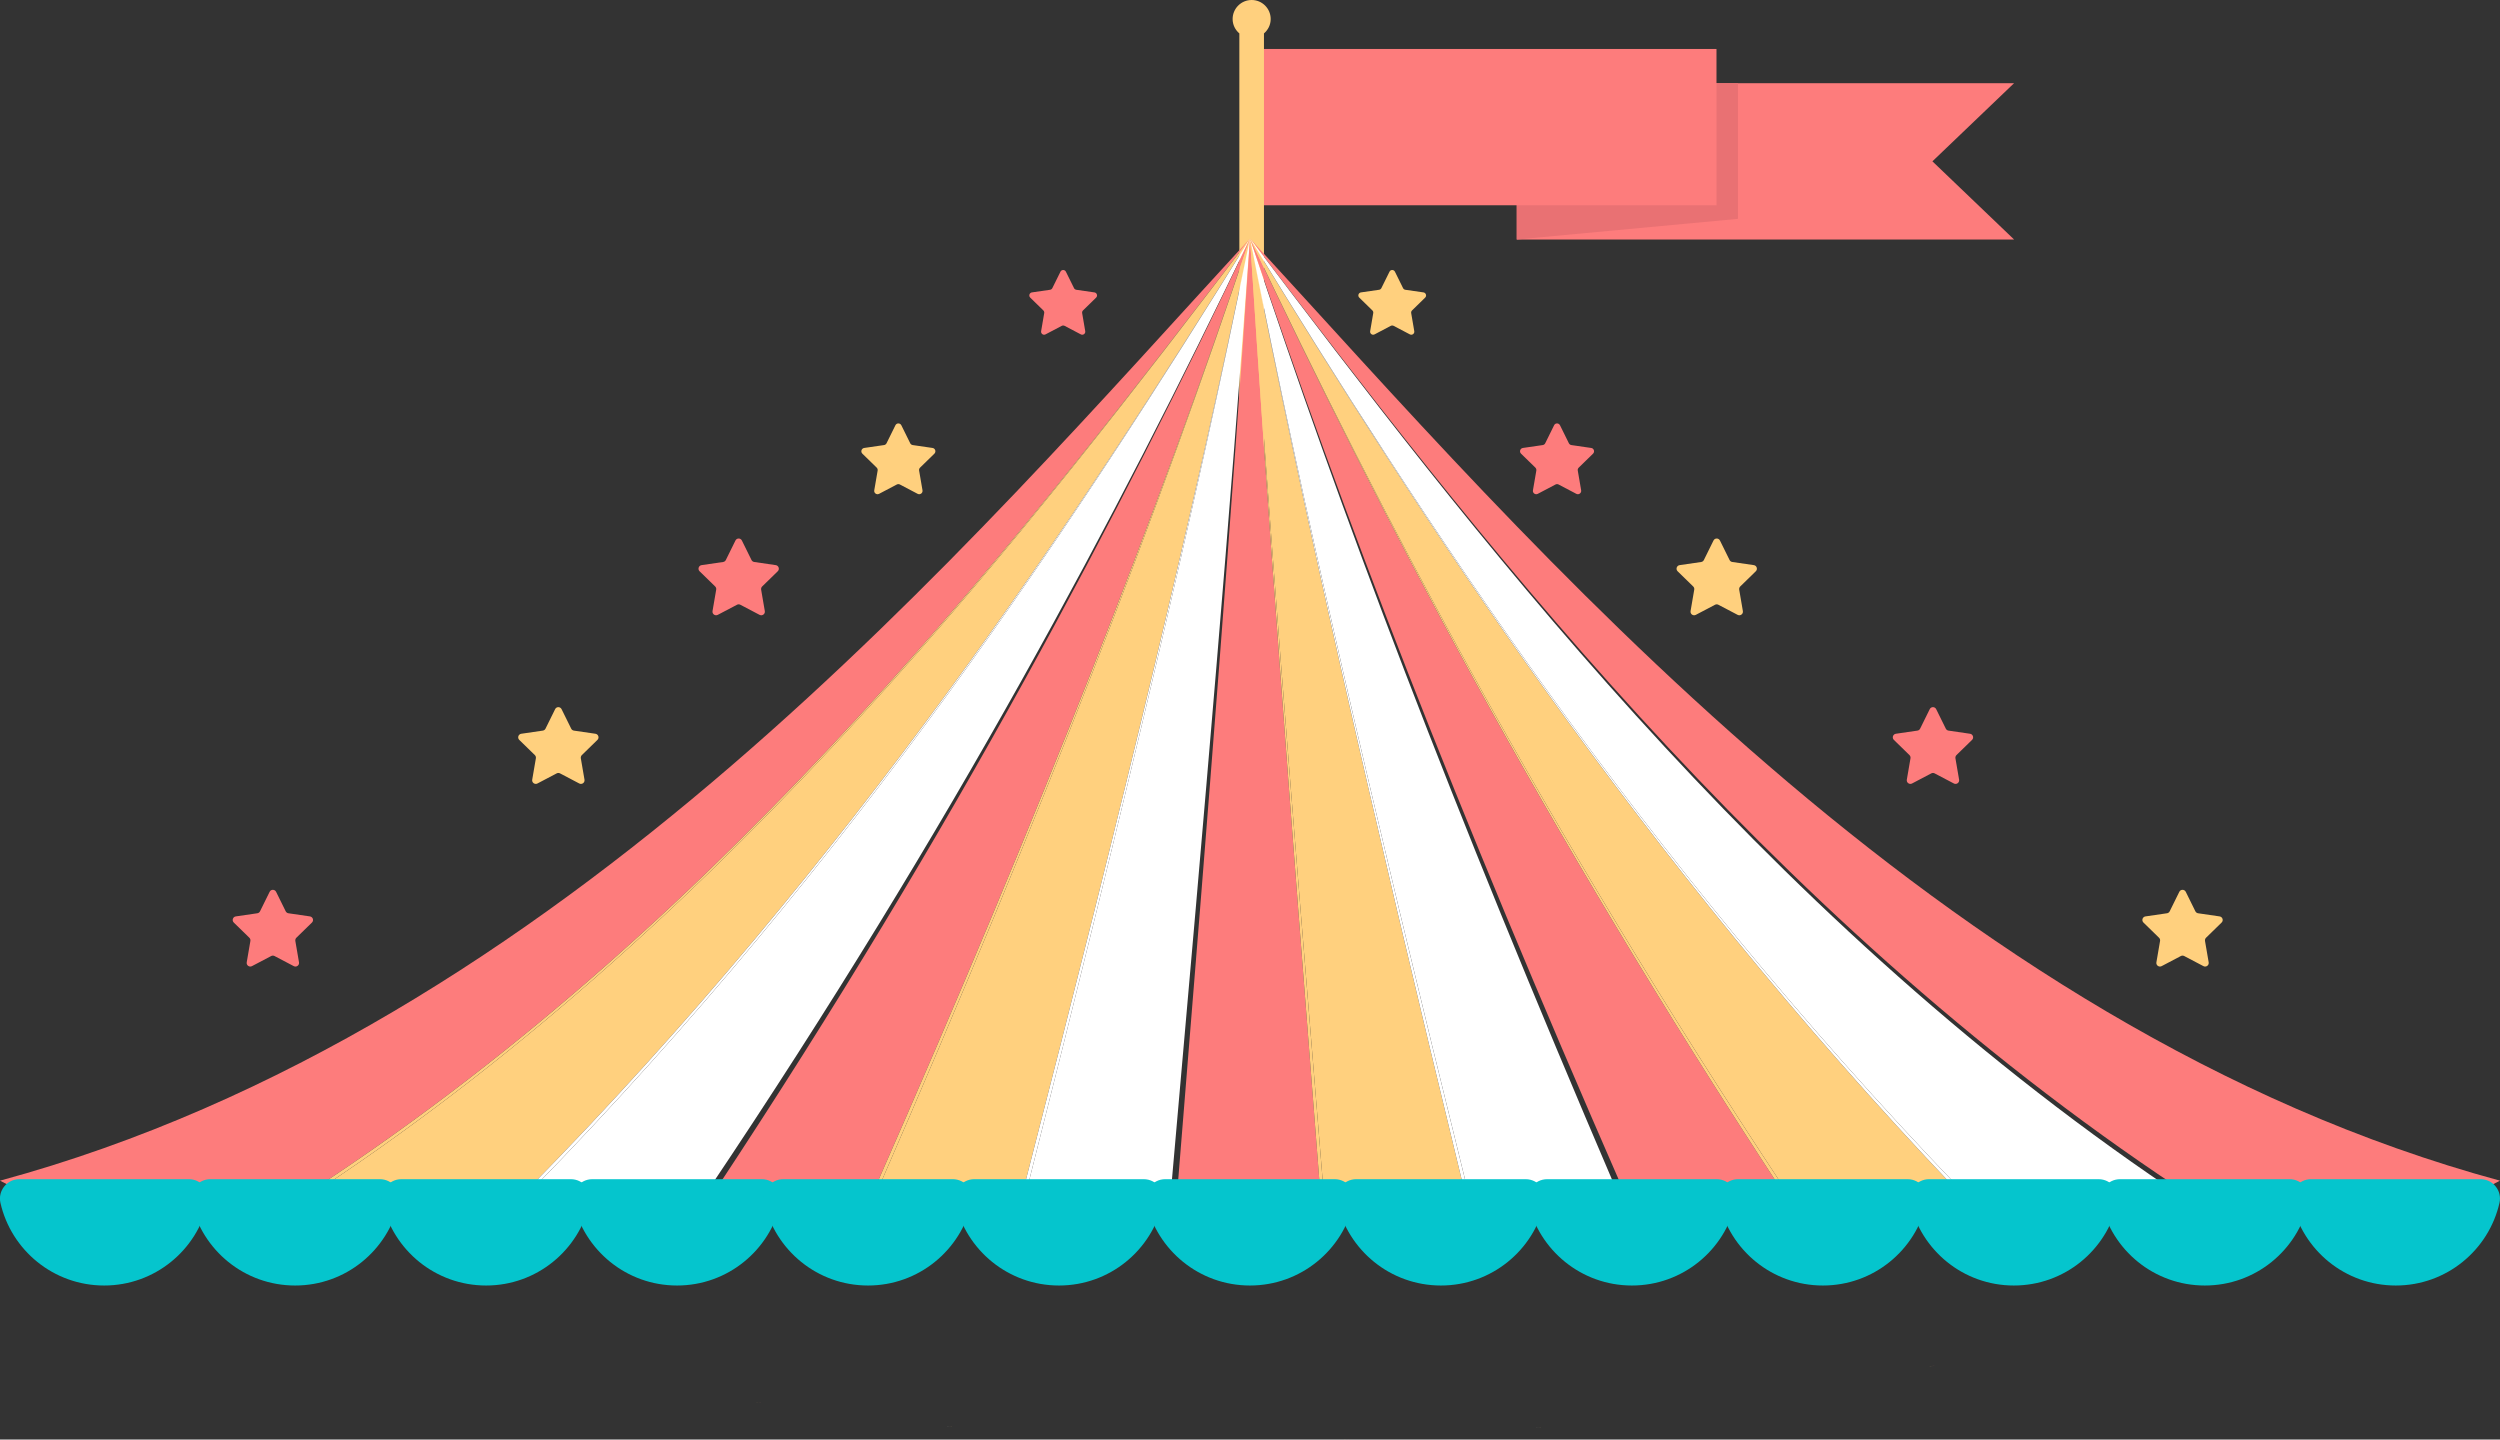   <svg version="1.1" xmlns="http://www.w3.org/2000/svg" xmlns:xlink="http://www.w3.org/1999/xlink" x="0px" y="0px" viewBox="0 0 97.315 56.036" style="enable-background:new 0 0 97.315 56.036;" xml:space="preserve">
   <rect x="0" y="0" width="97.315" height="56.036" fill="#333333" stroke="none"/>
   <g>
    <g>
     <path style="fill:#FD7C7C;" d="M10.747,34.715l0.374,0.758c0.021,0.042,0.06,0.07,0.106,0.077l0.837,0.122
			c0.116,0.017,0.162,0.159,0.078,0.24l-0.605,0.59c-0.033,0.032-0.048,0.079-0.041,0.125l0.143,0.833
			c0.02,0.115-0.101,0.203-0.204,0.148l-0.748-0.393c-0.041-0.022-0.09-0.022-0.131,0l-0.748,0.393
			c-0.103,0.054-0.224-0.033-0.204-0.148l0.143-0.833c0.008-0.046-0.007-0.092-0.041-0.125l-0.605-0.59
			c-0.084-0.082-0.037-0.223,0.078-0.24l0.837-0.122c0.046-0.007,0.086-0.035,0.106-0.077l0.374-0.758
			C10.546,34.611,10.695,34.611,10.747,34.715z">
     </path>
    </g>
    <g>
     <path style="fill:#FFD07E;" d="M85.083,34.715l0.374,0.758c0.021,0.042,0.06,0.07,0.106,0.077l0.837,0.122
			c0.116,0.017,0.162,0.159,0.078,0.24l-0.605,0.59c-0.033,0.032-0.048,0.079-0.041,0.125l0.143,0.833
			c0.02,0.115-0.101,0.203-0.204,0.148l-0.748-0.393c-0.041-0.022-0.09-0.022-0.131,0l-0.748,0.393
			c-0.103,0.054-0.224-0.033-0.204-0.148l0.143-0.833c0.008-0.046-0.007-0.092-0.041-0.125l-0.605-0.59
			c-0.084-0.082-0.037-0.223,0.078-0.24l0.837-0.122c0.046-0.007,0.086-0.035,0.106-0.077l0.374-0.758
			C84.882,34.611,85.032,34.611,85.083,34.715z">
     </path>
    </g>
    <g>
     <g>
      <path style="fill:#FFD07E;" d="M21.86,27.605l0.374,0.758c0.021,0.042,0.06,0.07,0.106,0.077l0.837,0.122
				c0.116,0.017,0.162,0.159,0.078,0.24l-0.605,0.59c-0.033,0.032-0.048,0.079-0.041,0.125l0.143,0.833
				c0.02,0.115-0.101,0.203-0.204,0.148l-0.748-0.393c-0.041-0.022-0.09-0.022-0.131,0l-0.748,0.393
				c-0.103,0.054-0.224-0.033-0.204-0.148l0.143-0.833c0.008-0.046-0.007-0.092-0.041-0.125l-0.605-0.59
				c-0.084-0.082-0.037-0.223,0.078-0.24l0.837-0.122c0.046-0.007,0.086-0.035,0.106-0.077l0.374-0.758
				C21.659,27.5,21.808,27.5,21.86,27.605z">
      </path>
     </g>
     <g>
      <path style="fill:#FD7C7C;" d="M75.368,27.605l0.374,0.758c0.021,0.042,0.06,0.07,0.106,0.077l0.837,0.122
				c0.116,0.017,0.162,0.159,0.078,0.24l-0.605,0.59c-0.033,0.032-0.048,0.079-0.041,0.125l0.143,0.833
				c0.02,0.115-0.101,0.203-0.204,0.148l-0.748-0.393c-0.041-0.022-0.09-0.022-0.131,0l-0.748,0.393
				c-0.103,0.054-0.224-0.033-0.204-0.148l0.143-0.833c0.008-0.046-0.007-0.092-0.041-0.125l-0.605-0.59
				c-0.084-0.082-0.037-0.223,0.078-0.24l0.837-0.122c0.046-0.007,0.086-0.035,0.106-0.077l0.374-0.758
				C75.167,27.5,75.317,27.5,75.368,27.605z">
      </path>
     </g>
    </g>
    <g>
     <g>
      <path style="fill:#FD7C7C;" d="M28.879,21.041l0.374,0.758c0.021,0.042,0.06,0.07,0.106,0.077l0.837,0.122
				c0.116,0.017,0.162,0.159,0.078,0.24l-0.605,0.59c-0.033,0.032-0.048,0.079-0.041,0.125l0.143,0.833
				c0.02,0.115-0.101,0.203-0.204,0.148l-0.748-0.393c-0.041-0.022-0.09-0.022-0.131,0l-0.748,0.393
				c-0.103,0.054-0.224-0.033-0.204-0.148l0.143-0.833c0.008-0.046-0.007-0.092-0.041-0.125l-0.605-0.59
				c-0.084-0.082-0.037-0.223,0.078-0.24l0.837-0.122c0.046-0.007,0.086-0.035,0.106-0.077l0.374-0.758
				C28.678,20.936,28.828,20.936,28.879,21.041z">
      </path>
     </g>
     <g>
      <path style="fill:#FFD07E;" d="M66.951,21.041l0.374,0.758c0.021,0.042,0.06,0.07,0.106,0.077l0.837,0.122
				c0.116,0.017,0.162,0.159,0.078,0.24l-0.605,0.59c-0.033,0.032-0.048,0.079-0.041,0.125l0.143,0.833
				c0.02,0.115-0.101,0.203-0.204,0.148L66.89,23.541c-0.041-0.022-0.09-0.022-0.131,0l-0.748,0.393
				c-0.103,0.054-0.224-0.033-0.204-0.148l0.143-0.833c0.008-0.046-0.007-0.092-0.041-0.125l-0.605-0.59
				c-0.084-0.082-0.037-0.223,0.078-0.24l0.837-0.122c0.046-0.007,0.086-0.035,0.106-0.077l0.374-0.758
				C66.75,20.936,66.899,20.936,66.951,21.041z">
      </path>
     </g>
    </g>
    <g>
     <g>
      <path style="fill:#FFD07E;" d="M35.086,16.555l0.345,0.699c0.019,0.038,0.056,0.065,0.098,0.071l0.771,0.112
				c0.106,0.015,0.149,0.146,0.072,0.222l-0.558,0.544c-0.031,0.03-0.045,0.073-0.037,0.115l0.132,0.768
				c0.018,0.106-0.093,0.187-0.189,0.137l-0.69-0.363c-0.038-0.02-0.083-0.02-0.121,0l-0.69,0.363
				c-0.095,0.05-0.207-0.031-0.188-0.137l0.132-0.768c0.007-0.042-0.007-0.085-0.037-0.115l-0.558-0.544
				c-0.077-0.075-0.035-0.206,0.072-0.222l0.771-0.112c0.042-0.006,0.079-0.033,0.098-0.071l0.345-0.699
				C34.901,16.458,35.038,16.458,35.086,16.555z">
      </path>
     </g>
     <g>
      <path style="fill:#FD7C7C;" d="M60.725,16.555l0.345,0.699c0.019,0.038,0.056,0.065,0.098,0.071l0.771,0.112
				c0.106,0.015,0.149,0.146,0.072,0.222l-0.558,0.544c-0.031,0.03-0.045,0.073-0.037,0.115l0.132,0.768
				c0.018,0.106-0.093,0.187-0.188,0.137l-0.69-0.363c-0.038-0.02-0.083-0.02-0.121,0l-0.69,0.363
				c-0.095,0.05-0.207-0.031-0.188-0.137l0.132-0.768c0.007-0.042-0.007-0.085-0.037-0.115l-0.558-0.544
				c-0.077-0.075-0.035-0.206,0.072-0.222l0.771-0.112c0.042-0.006,0.079-0.033,0.098-0.071l0.345-0.699
				C60.539,16.458,60.677,16.458,60.725,16.555z">
      </path>
     </g>
    </g>
    <g>
     <g>
      <path style="fill:#FD7C7C;" d="M41.491,10.576l0.316,0.639c0.017,0.035,0.051,0.059,0.089,0.065l0.706,0.102
				c0.097,0.014,0.136,0.134,0.066,0.203l-0.51,0.498c-0.028,0.027-0.041,0.067-0.034,0.105l0.12,0.703
				c0.017,0.097-0.085,0.171-0.172,0.125l-0.631-0.332c-0.035-0.018-0.076-0.018-0.111,0l-0.631,0.332
				c-0.087,0.046-0.189-0.028-0.172-0.125l0.12-0.703c0.007-0.038-0.006-0.078-0.034-0.105l-0.51-0.498
				c-0.07-0.069-0.032-0.188,0.066-0.203l0.706-0.102c0.039-0.006,0.072-0.03,0.089-0.065l0.316-0.639
				C41.322,10.488,41.448,10.488,41.491,10.576z">
      </path>
     </g>
     <g>
      <path style="fill:#FFD07E;" d="M54.299,10.576l0.316,0.639c0.017,0.035,0.051,0.059,0.089,0.065l0.706,0.102
				c0.097,0.014,0.136,0.134,0.066,0.203l-0.51,0.498c-0.028,0.027-0.041,0.067-0.034,0.105l0.12,0.703
				c0.017,0.097-0.085,0.171-0.172,0.125l-0.631-0.332c-0.035-0.018-0.076-0.018-0.111,0l-0.631,0.332
				c-0.087,0.046-0.189-0.028-0.172-0.125l0.12-0.703c0.007-0.038-0.006-0.078-0.034-0.105l-0.51-0.498
				c-0.07-0.069-0.032-0.188,0.066-0.203l0.706-0.102c0.039-0.006,0.072-0.03,0.089-0.065l0.316-0.639
				C54.13,10.488,54.256,10.488,54.299,10.576z">
      </path>
     </g>
    </g>
    <g>
     <g>
      <g>
       <g>
        <polygon style="fill:#FD7C7C;" points="78.4,9.323 59.041,9.323 59.041,3.238 78.4,3.238 75.221,6.28 					">
        </polygon>
       </g>
       <g>
        <polygon style="fill:#E97173;" points="59.041,3.238 59.041,8.181 59.041,9.323 67.652,8.519 67.652,3.238 					">
        </polygon>
       </g>
      </g>
      <g>
       <rect x="48.722" y="1.906" style="fill:#FD7C7C;" width="18.094" height="6.084">
       </rect>
      </g>
      <g>
       <path style="fill:#FFD07E;" d="M49.463,0.741C49.463,0.332,49.131,0,48.722,0s-0.741,0.332-0.741,0.741
					c0,0.225,0.103,0.425,0.262,0.56v17.344h0.958V1.301C49.36,1.165,49.463,0.966,49.463,0.741z">
       </path>
      </g>
     </g>
     <g>
      <path style="fill:#FD7C7C;" d="M48.628,9.323c-0.002,0-0.003,0-0.005,0C37.814,21.064,21.862,40.024,0,45.959
				c0.189,0.101,0.38,0.191,0.569,0.291h11.705C28.636,35.541,40.151,20.362,48.628,9.323z">
      </path>
     </g>
     <g>
      <path style="fill:#FD7C7C;" d="M97.315,45.959C75.453,40.024,59.5,21.064,48.692,9.323c-0.002,0-0.004,0-0.005,0
				c8.432,11.031,19.867,26.151,36.129,36.927h11.93C96.935,46.15,97.126,46.06,97.315,45.959z">
      </path>
     </g>
     <g>
      <path style="fill:#FFD07E;" d="M12.499,46.25h8.092C33.244,33.392,41.891,20.148,48.633,9.323
				c-0.002,0-0.003,0-0.005,0C40.196,20.353,28.761,35.474,12.499,46.25z">
      </path>
     </g>
     <g>
      <path style="fill:#FFD07E;" d="M12.274,46.25h0.225C28.761,35.474,40.196,20.353,48.628,9.323H48.628
				C40.151,20.362,28.636,35.541,12.274,46.25z">
      </path>
     </g>
     <g>
      <path style="fill:#FFFFFF;" d="M20.765,46.25h6.849C37.118,32.087,43.473,20.083,48.639,9.323c-0.002,0-0.003,0-0.005,0
				C41.929,20.145,33.339,33.354,20.765,46.25z">
      </path>
     </g>
     <g>
      <path style="fill:#FFFFFF;" d="M20.591,46.25h0.173C33.339,33.354,41.929,20.145,48.633,9.323h-0
				C41.891,20.148,33.244,33.392,20.591,46.25z">
      </path>
     </g>
     <g>
      <path style="fill:#FD7C7C;" d="M48.644,9.323c-0.002,0-0.004,0-0.005,0C43.539,20.081,37.276,32.042,27.9,46.25h6.157
				C40.664,31.248,45.003,20.071,48.644,9.323z">
      </path>
     </g>
     <g>
      <path style="fill:#FD7C7C;" d="M29.619,54.603c0.001-0.001,0.001-0.002,0.001-0.002
				c-0.029-0.004-0.058-0.008-0.087-0.012C29.562,54.593,29.591,54.599,29.619,54.603z">
      </path>
     </g>
     <g>
      <path style="fill:#FFD07E;" d="M39.852,46.25c3.99-15.489,6.58-26.173,8.797-36.927c-0.002,0-0.004,0-0.005,0
				C45.037,20.071,40.741,31.234,34.197,46.25H39.852z">
      </path>
     </g>
     <g>
      <path style="fill:#FFD07E;" d="M37.053,55.54c0-0.001,0.001-0.002,0.001-0.003
				c-0.029-0.003-0.059-0.004-0.088-0.007C36.995,55.533,37.024,55.537,37.053,55.54z">
      </path>
     </g>
     <g>
      <path style="fill:#FFD07E;" d="M29.445,54.575c0.03,0.005,0.059,0.008,0.089,0.013
				c-0.029-0.005-0.058-0.011-0.088-0.015C29.446,54.574,29.445,54.575,29.445,54.575z">
      </path>
     </g>
     <g>
      <path style="fill:#FFD07E;" d="M34.197,46.25c6.544-15.016,10.84-26.179,14.447-36.927H48.644
				C45.003,20.071,40.664,31.248,34.057,46.25H34.197z">
      </path>
     </g>
     <g>
      <path style="fill:#FFFFFF;" d="M45.59,46.25c1.39-15.727,2.288-26.168,3.064-36.927c-0.002,0-0.004,0-0.005,0
				c-2.184,10.755-4.734,21.43-8.663,36.927H45.59z">
      </path>
     </g>
     <g>
      <path style="fill:#FFFFFF;" d="M36.878,55.523c0.029,0.003,0.059,0.004,0.088,0.007
				c-0.029-0.003-0.058-0.007-0.087-0.01C36.878,55.522,36.878,55.522,36.878,55.523z">
      </path>
     </g>
     <g>
      <path style="fill:#FFFFFF;" d="M39.986,46.25c3.93-15.497,6.479-26.172,8.663-36.927h-0
				c-2.217,10.755-4.807,21.438-8.797,36.927H39.986z">
      </path>
     </g>
     <g>
      <path style="fill:#FD7C7C;" d="M48.66,9.323c-0.002,0-0.004,0-0.005,0c-0.714,10.759-1.539,21.195-2.818,36.927h5.544
				C50.146,30.516,49.349,20.082,48.66,9.323z">
      </path>
     </g>
     <g>
      <path style="fill:#FD7C7C;" d="M52.507,56.03c-0-0.001-0-0.002-0-0.003
				c-0.029,0.001-0.059,0.003-0.088,0.004C52.448,56.031,52.478,56.031,52.507,56.03z">
      </path>
     </g>
     <g>
      <path style="fill:#FFD07E;" d="M56.978,46.25C53.207,30.731,50.762,20.078,48.665,9.323c-0.002,0-0.003,0-0.005,0
				c0.722,10.759,1.557,21.196,2.851,36.927H56.978z">
      </path>
     </g>
     <g>
      <path style="fill:#FFD07E;" d="M59.975,55.567c-0-0.001-0.001-0.002-0.001-0.003
				c-0.029,0.003-0.057,0.006-0.086,0.009C59.917,55.571,59.946,55.57,59.975,55.567z">
      </path>
     </g>
     <g>
      <path style="fill:#FFD07E;" d="M52.331,56.036c0.029-0.001,0.058-0.003,0.088-0.004
				c-0.029,0.001-0.059,0.001-0.088,0.001C52.331,56.034,52.331,56.035,52.331,56.036z">
      </path>
     </g>
     <g>
      <path style="fill:#FFD07E;" d="M51.511,46.25c-1.294-15.732-2.129-26.168-2.851-36.927c-0,0-0,0-0,0
				C49.349,20.082,50.146,30.516,51.38,46.25H51.511z">
      </path>
     </g>
     <g>
      <path style="fill:#FFFFFF;" d="M62.891,46.25c-6.441-15.04-10.668-26.179-14.22-36.927c-0.002,0-0.004,0-0.005,0
				c2.13,10.755,4.615,21.416,8.446,36.927H62.891z">
      </path>
     </g>
     <g>
      <path style="fill:#FFFFFF;" d="M59.8,55.583c0.03-0.003,0.059-0.007,0.089-0.009
				c-0.03,0.003-0.06,0.004-0.09,0.007C59.799,55.582,59.799,55.582,59.8,55.583z">
      </path>
     </g>
     <g>
      <path style="fill:#FFFFFF;" d="M57.111,46.25c-3.831-15.511-6.316-26.172-8.446-36.927h-0
				C50.762,20.078,53.207,30.731,56.978,46.25H57.111z">
      </path>
     </g>
     <g>
      <path style="fill:#FD7C7C;" d="M48.676,9.323c-0.002,0-0.004,0-0.005,0c3.616,10.749,7.923,21.915,14.483,36.927
				h6.149C59.977,32.025,53.749,20.081,48.676,9.323z">
      </path>
     </g>
     <g>
      <path style="fill:#FD7C7C;" d="M75.292,53.161c-0.001-0.001-0.001-0.001-0.002-0.002
				c-0.029,0.006-0.057,0.014-0.085,0.02C75.234,53.173,75.263,53.168,75.292,53.161z">
      </path>
     </g>
     <g>
      <path style="fill:#FFD07E;" d="M76.097,46.25C63.726,33.257,55.287,20.139,48.681,9.323c-0.002,0-0.003,0-0.005,0
				C53.785,20.081,60.06,32.048,69.454,46.25H76.097z">
      </path>
     </g>
     <g>
      <path style="fill:#FFD07E;" d="M75.119,53.2c0.029-0.006,0.057-0.014,0.086-0.021
				c-0.029,0.007-0.059,0.012-0.088,0.018C75.117,53.198,75.118,53.199,75.119,53.2z">
      </path>
     </g>
     <g>
      <path style="fill:#FFD07E;" d="M69.454,46.25C60.06,32.048,53.785,20.081,48.676,9.323H48.676
				C53.749,20.081,59.977,32.025,69.302,46.25H69.454z">
      </path>
     </g>
     <g>
      <path style="fill:#FFFFFF;" d="M76.269,46.25h8.184C68.353,35.366,57.046,20.34,48.687,9.323
				c-0.002,0-0.004,0-0.005,0C55.324,20.141,63.82,33.294,76.269,46.25z">
      </path>
     </g>
     <g>
      <path style="fill:#FFFFFF;" d="M76.097,46.25h0.172C63.82,33.294,55.324,20.141,48.681,9.323h-0
				C55.287,20.139,63.726,33.257,76.097,46.25z">
      </path>
     </g>
     <g>
      <g>
       <path style="fill:#05C5CD;" d="M7.354,45.901c0.483,0,0.845,0.45,0.737,0.921c-0.419,1.843-2.067,3.218-4.037,3.218
					s-3.618-1.375-4.037-3.218c-0.107-0.471,0.255-0.921,0.737-0.921H7.354z">
       </path>
      </g>
      <g>
       <path style="fill:#05C5CD;" d="M14.788,45.901c0.483,0,0.845,0.45,0.737,0.921c-0.419,1.843-2.067,3.218-4.037,3.218
					s-3.618-1.375-4.037-3.218c-0.107-0.471,0.255-0.921,0.737-0.921H14.788z">
       </path>
      </g>
      <g>
       <path style="fill:#05C5CD;" d="M22.222,45.901c0.483,0,0.845,0.45,0.737,0.921c-0.419,1.843-2.067,3.218-4.037,3.218
					s-3.618-1.375-4.037-3.218c-0.107-0.471,0.255-0.921,0.737-0.921H22.222z">
       </path>
      </g>
      <g>
       <path style="fill:#05C5CD;" d="M29.655,45.901c0.483,0,0.845,0.45,0.737,0.921c-0.419,1.843-2.067,3.218-4.037,3.218
					s-3.618-1.375-4.037-3.218c-0.107-0.471,0.255-0.921,0.737-0.921H29.655z">
       </path>
      </g>
      <g>
       <path style="fill:#05C5CD;" d="M37.089,45.901c0.483,0,0.845,0.45,0.737,0.921c-0.419,1.843-2.067,3.218-4.037,3.218
					c-1.97,0-3.618-1.375-4.037-3.218c-0.107-0.471,0.255-0.921,0.737-0.921H37.089z">
       </path>
      </g>
      <g>
       <path style="fill:#05C5CD;" d="M44.523,45.901c0.483,0,0.845,0.45,0.737,0.921c-0.419,1.843-2.067,3.218-4.037,3.218
					c-1.97,0-3.618-1.375-4.037-3.218c-0.107-0.471,0.255-0.921,0.737-0.921H44.523z">
       </path>
      </g>
      <g>
       <path style="fill:#05C5CD;" d="M51.956,45.901c0.483,0,0.845,0.45,0.737,0.921c-0.419,1.843-2.067,3.218-4.037,3.218
					s-3.618-1.375-4.037-3.218c-0.107-0.471,0.255-0.921,0.737-0.921H51.956z">
       </path>
      </g>
      <g>
       <path style="fill:#05C5CD;" d="M59.39,45.901c0.483,0,0.845,0.45,0.737,0.921c-0.419,1.843-2.067,3.218-4.037,3.218
					s-3.618-1.375-4.037-3.218c-0.107-0.471,0.255-0.921,0.737-0.921H59.39z">
       </path>
      </g>
      <g>
       <path style="fill:#05C5CD;" d="M66.824,45.901c0.483,0,0.845,0.45,0.737,0.921c-0.419,1.843-2.067,3.218-4.037,3.218
					c-1.97,0-3.618-1.375-4.037-3.218c-0.107-0.471,0.255-0.921,0.737-0.921H66.824z">
       </path>
      </g>
      <g>
       <path style="fill:#05C5CD;" d="M74.257,45.901c0.483,0,0.845,0.45,0.737,0.921c-0.419,1.843-2.067,3.218-4.037,3.218
					c-1.97,0-3.618-1.375-4.037-3.218c-0.107-0.471,0.255-0.921,0.737-0.921H74.257z">
       </path>
      </g>
      <g>
       <path style="fill:#05C5CD;" d="M81.691,45.901c0.483,0,0.845,0.45,0.737,0.921c-0.419,1.843-2.067,3.218-4.037,3.218
					c-1.97,0-3.618-1.375-4.037-3.218c-0.107-0.471,0.255-0.921,0.737-0.921H81.691z">
       </path>
      </g>
      <g>
       <path style="fill:#05C5CD;" d="M89.125,45.901c0.483,0,0.845,0.45,0.737,0.921c-0.419,1.843-2.067,3.218-4.037,3.218
					s-3.618-1.375-4.037-3.218c-0.107-0.471,0.255-0.921,0.737-0.921H89.125z">
       </path>
      </g>
      <g>
       <path style="fill:#05C5CD;" d="M96.558,45.901c0.483,0,0.845,0.45,0.737,0.921c-0.419,1.843-2.067,3.218-4.037,3.218
					s-3.618-1.375-4.037-3.218c-0.107-0.471,0.255-0.921,0.737-0.921H96.558z">
       </path>
      </g>
     </g>
    </g>
   </g>
  </svg>
